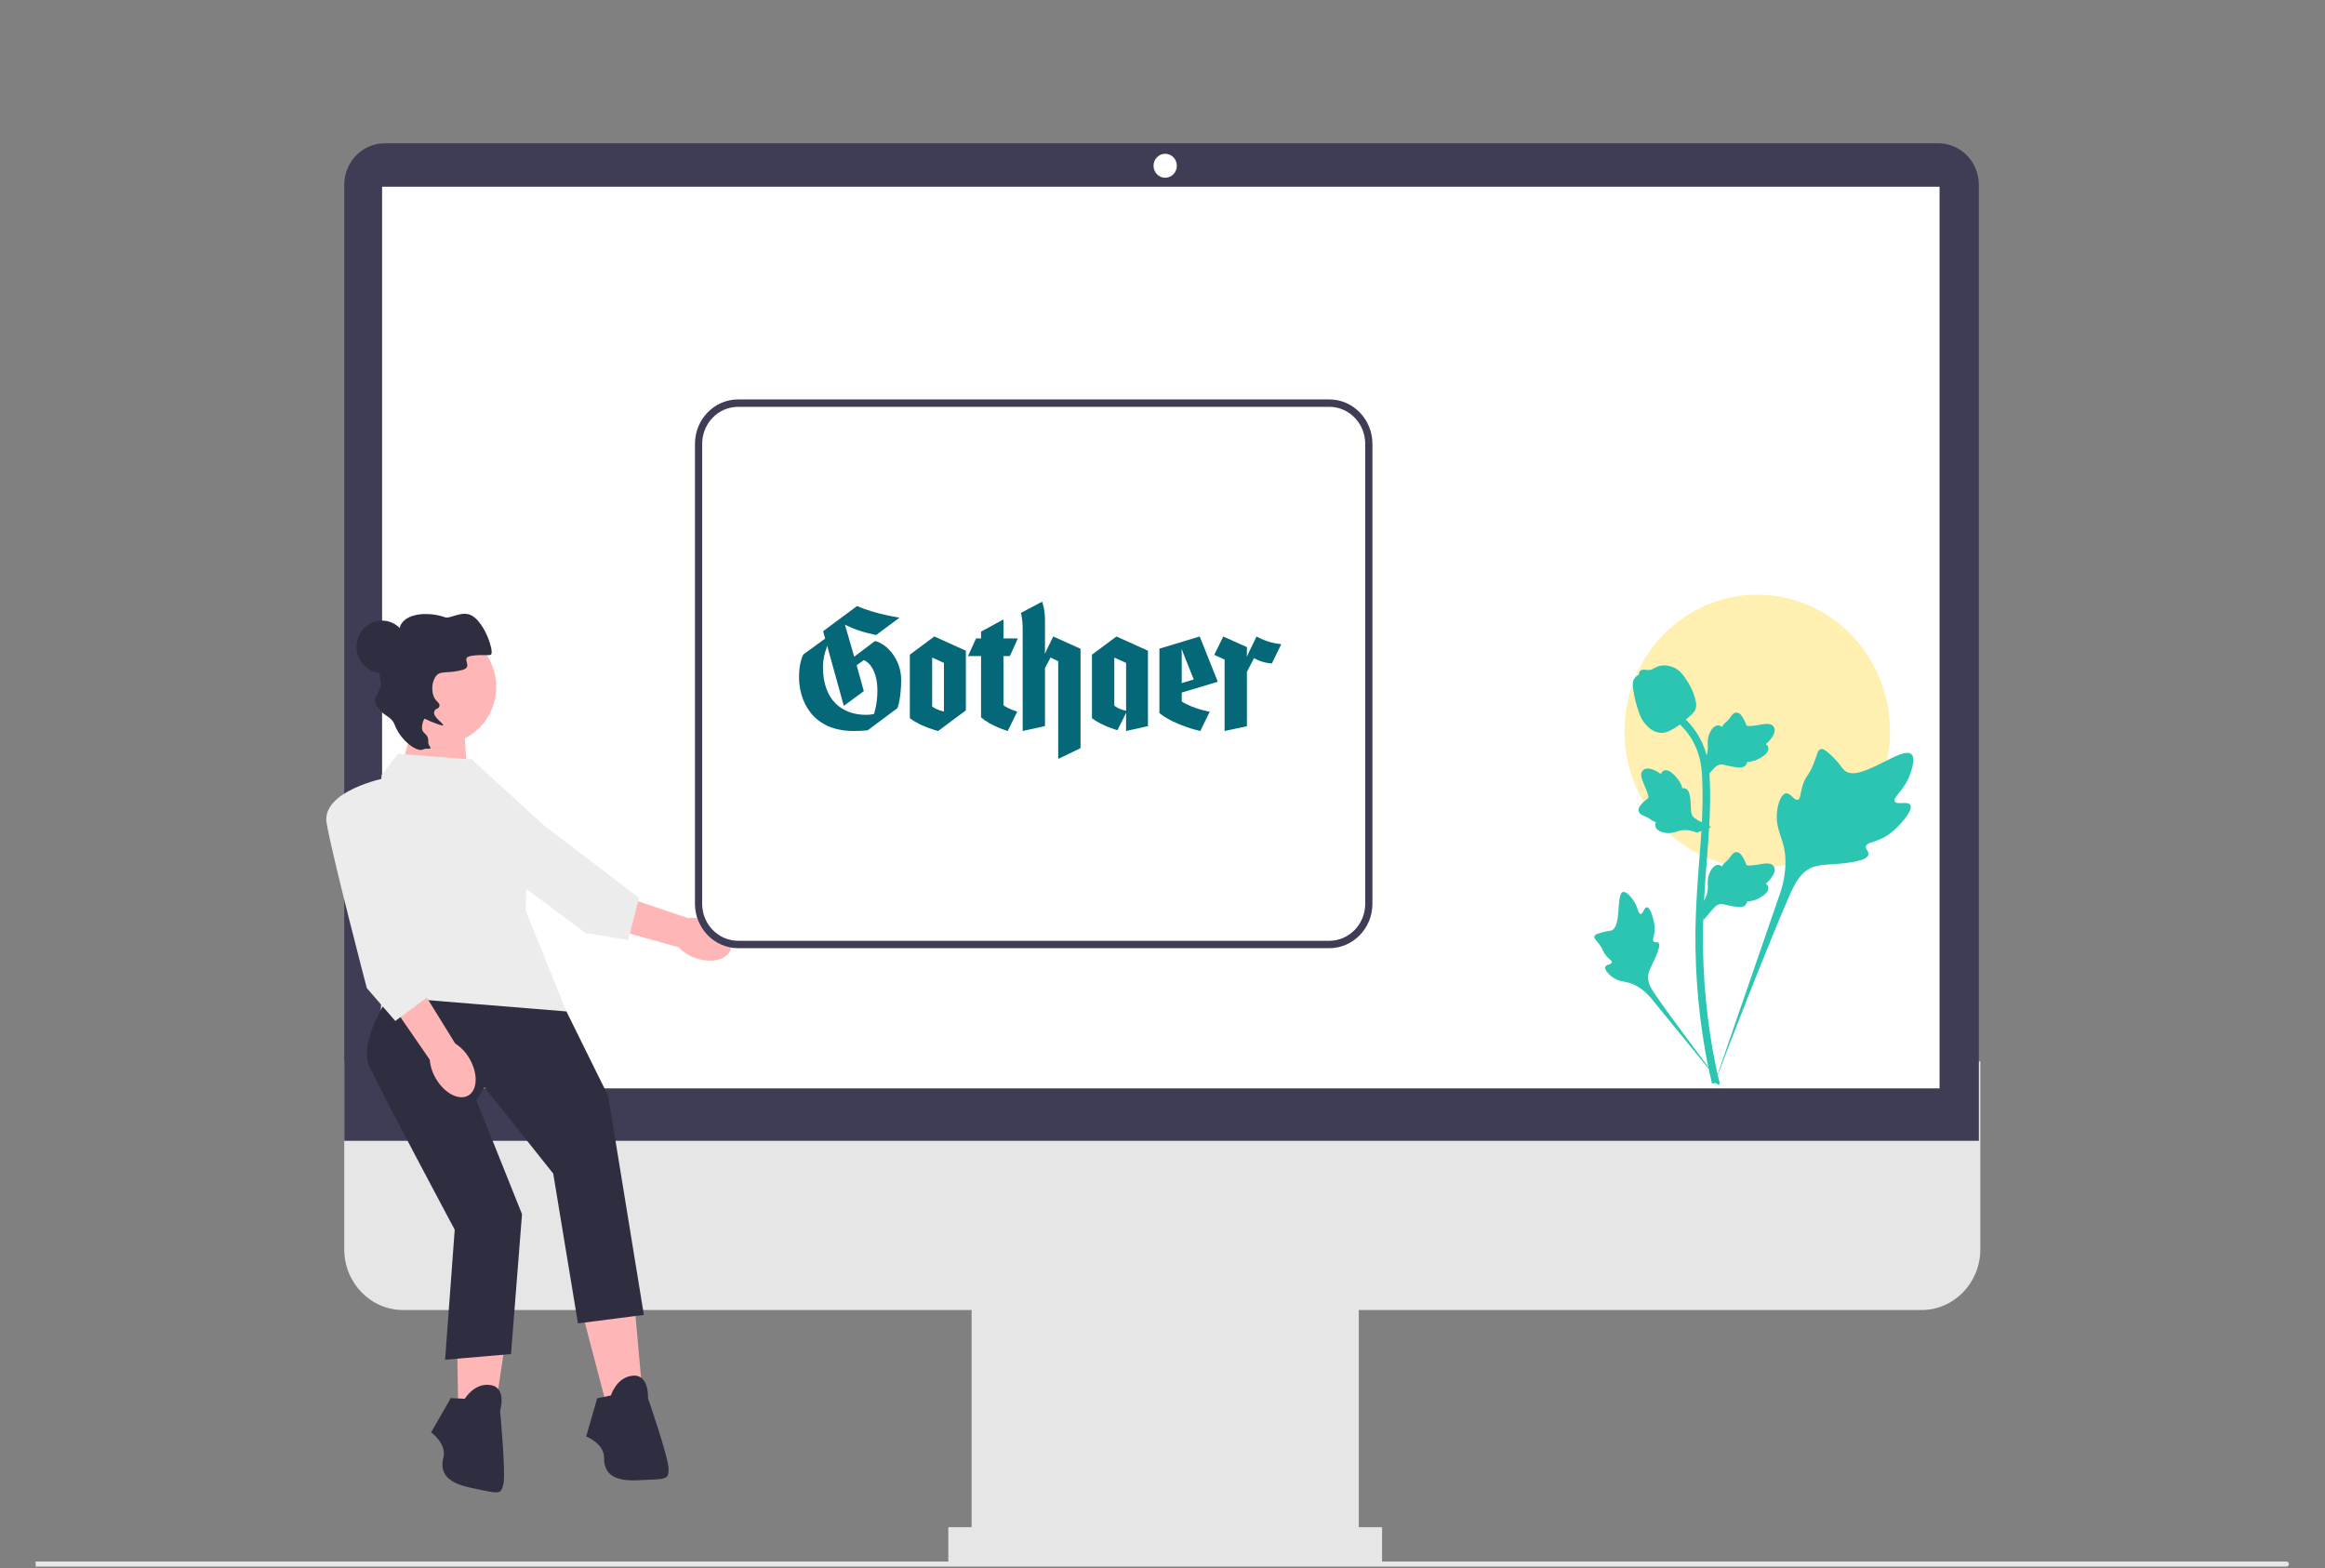 <?xml version="1.0" encoding="UTF-8" standalone="no"?><!DOCTYPE svg PUBLIC "-//W3C//DTD SVG 1.1//EN" "http://www.w3.org/Graphics/SVG/1.1/DTD/svg11.dtd"><svg width="100%" height="100%" viewBox="0 0 3509 2367" version="1.1" xmlns="http://www.w3.org/2000/svg" xmlns:xlink="http://www.w3.org/1999/xlink" xml:space="preserve" xmlns:serif="http://www.serif.com/" style="fill-rule:evenodd;clip-rule:evenodd;stroke-linejoin:round;stroke-miterlimit:2;"><rect x="0" y="0" width="3509" height="2367" fill="#808080" stroke="none"/><g id="ba239c3b-fb1a-4f53-9b5e-0d02c9b79e51"></g><g id="ac373832-f8f4-49a2-b77a-d6c2c8bc901b-296"></g><g><path d="M2899.9,1977.15l-2291.46,-0c-49.005,-0 -88.876,-41.023 -88.876,-91.45l-0,-283.782l2469.22,0l0,283.782c0,50.427 -39.868,91.45 -88.876,91.45l0,-0Z" style="fill:#e6e6e6;fill-rule:nonzero;"/><rect x="1466.38" y="1929.68" width="584.351" height="429.482" style="fill:#e6e6e6;"/><rect x="1431.24" y="2304.91" width="654.649" height="54.25" style="fill:#e6e6e6;"/><path d="M2986.58,1721.72l-2467.02,0l-0,-1442.69c-0,-34.604 27.361,-62.758 60.991,-62.758l2345.04,0c33.63,0 60.992,28.154 60.992,62.758l-0,1442.69Z" style="fill:#3f3d56;fill-rule:nonzero;"/><ellipse cx="1758.56" cy="250.183" rx="17.574" ry="18.083" style="fill:#fff;"/><rect x="576.677" y="281.829" width="2350.59" height="1360.78" style="fill:#fff;"/><ellipse cx="2652.16" cy="1103.7" rx="200.411" ry="206.215" style="fill:#fff0b2;"/><path d="M3454.59,2360.51c-0,2.097 -1.653,3.798 -3.691,3.798l-3397.15,-0l-0,-7.596l3397.15,0c2.038,0 3.691,1.701 3.691,3.798l-0,-0Z" style="fill:#e6e6e6;fill-rule:nonzero;"/><path d="M629.104,1073.71l-25.323,91.197l101.292,6.514l-6.33,-107.482l-69.639,9.771Z" style="fill:#ffb6b6;fill-rule:nonzero;"/><g><g><path id="uuid-a6c07e27-609a-42c1-9803-308006772003-256" d="M1049.91,1446c24.037,8.444 47.755,2.527 52.975,-13.214c5.22,-15.742 -10.034,-35.342 -34.08,-43.786c-9.561,-3.508 -19.799,-4.61 -29.858,-3.212l-102.285,-34.453l-14.69,49.734l102.394,28.684c7.132,7.437 15.891,13.008 25.544,16.247l0,0Z" style="fill:#ffb6b6;fill-rule:nonzero;"/><path d="M710.501,1144.69c0,0 -63.405,78.488 -26.724,110.962c36.681,32.474 200.487,152.691 200.487,152.691l63.859,10.232l16.333,-63.517l-144.197,-109.944l-109.758,-100.424l0,0Z" style="fill:#ececec;fill-rule:nonzero;"/></g><path d="M878.5,1980.23l35.237,134.366l55.965,-10.664l-12.437,-138.632l-78.765,14.93Z" style="fill:#ffb6b6;fill-rule:nonzero;"/><path d="M922.028,2106.06l-20.727,4.265l-16.582,57.586c-0,-0 26.945,10.664 26.945,31.991c0,21.328 10.364,36.258 51.82,34.125c41.455,-2.133 45.6,0 45.6,-17.062c0,-17.063 -31.091,-106.64 -31.091,-106.64c-0,0 2.073,-36.257 -22.8,-34.125c-24.874,2.133 -33.165,29.86 -33.165,29.86l0,-0Z" style="fill:#2f2e41;fill-rule:nonzero;"/><path d="M689.016,1978.14l2.405,139.15l56.804,3.668l20.72,-137.579l-79.929,-5.239Z" style="fill:#ffb6b6;fill-rule:nonzero;"/><path d="M701.48,2111.09l-21.113,-1.052l-29.701,51.703c-0,0 23.614,17.09 18.571,37.777c-5.044,20.687 1.478,37.763 42.192,46.073c40.714,8.31 44.23,11.417 48.265,-5.133c4.035,-16.549 -4.94,-111.219 -4.94,-111.219c0,0 10.585,-34.649 -14.045,-38.807c-24.63,-4.159 -39.229,20.658 -39.229,20.658l0,0Z" style="fill:#2f2e41;fill-rule:nonzero;"/><path d="M712.679,1146.31l-111.929,-8.531l-24.874,31.992c0,-0 -12.436,215.412 -4.145,236.74c8.291,21.328 2.073,142.897 2.073,142.897l282.165,-20.261l-62.452,-154.628l2.073,-89.577l-55.965,-108.773l-26.946,-29.859l-0,-0Z" style="fill:#ececec;fill-rule:nonzero;"/><path d="M586.24,1504.61c0,0 -45.601,68.25 -29.018,104.507c16.582,36.258 129.06,246.781 129.06,246.781l-14.51,196.217l99.493,-8.531l16.582,-211.146l-68.95,-172.134l12.437,-19.195l103.638,130.101l37.31,226.076l99.493,-12.797l-53.892,-330.583l-62.983,-127.416l-268.66,-21.88l0,0Z" style="fill:#2f2e41;fill-rule:nonzero;"/><ellipse cx="576.498" cy="976.152" rx="38.428" ry="39.541" style="fill:#2f2e41;"/><ellipse cx="665.243" cy="1036.63" rx="83.688" ry="86.111" style="fill:#ffb6b6;"/><path d="M638.709,1131.04c-8.895,4.848 -33.923,-12.951 -42.878,-36.802c-5.761,-15.344 -19.767,-12.791 -28.704,-31.926c-5.208,-11.15 10.343,-22.057 7.778,-31.697c-4.647,-17.467 1.179,-33.095 1.922,-35.009c6.408,-16.527 15.854,-16.142 23.471,-35.378c4.586,-11.581 1.644,-12.938 5.499,-18.862c11.125,-17.099 43.403,-17.749 66.169,-9.663c7.878,2.798 26.855,-12.195 42.259,-1.334c18.149,12.797 30.223,49.685 27.445,56.445c-1.688,4.106 -11.084,-0.078 -30.626,3.083c-18.092,2.926 5.787,16.835 -14.575,21.576c-24.077,5.607 -31.33,0.49 -38.002,8.328c-7.054,8.285 -8.358,25.055 -1.922,35.009c3.194,4.94 7.312,6.683 6.796,10.121c-0.942,6.276 -6.359,2.865 -8.136,9.523c-2.067,7.745 15.083,17.899 13.592,20.242c-0.301,0.472 -1.585,0.983 -18.331,-5.658c-6.687,-2.652 -9.265,-4.941 -10.015,-4.094c-1.214,1.371 -7.227,15.122 -0.395,20.971c10.631,9.103 3.263,12.718 8.109,19.845c5,7.353 -3.804,2.199 -9.456,5.28l-0,-0Z" style="fill:#2f2e41;fill-rule:nonzero;"/><g><path id="uuid-cdcc4a7b-c7e9-4136-bdd1-e7c84b73eb6c-257" d="M658.304,1628.57c13.356,22.23 35.329,33.158 49.076,24.41c13.748,-8.748 14.062,-33.857 0.699,-56.093c-5.22,-8.957 -12.448,-16.498 -21.081,-21.992l-57.746,-93.453l-42.042,28.818l61.39,89.068c0.918,10.405 4.246,20.432 9.704,29.242l-0,0Z" style="fill:#ffb6b6;fill-rule:nonzero;"/><path d="M582.095,1174.03c-0,0 -97.42,19.195 -89.129,68.25c8.291,49.054 60.625,248.957 60.625,248.957l43.013,49.634l51.819,-38.39l-43.528,-179.155l-22.8,-149.296l-0,0Z" style="fill:#ececec;fill-rule:nonzero;"/></g></g><path d="M2883.13,1215c-3.831,-6.647 -20.404,0.47 -23.451,-5.562c-3.036,-6.011 12.362,-15.169 21.16,-36.09c1.586,-3.773 11.584,-27.548 4.183,-34.884c-14.029,-13.906 -78.225,43.48 -100.691,24.7c-4.93,-4.121 -8.375,-12.348 -23.297,-25.706c-5.936,-5.314 -9.526,-7.713 -13,-6.821c-4.929,1.267 -5.32,8.055 -10.605,21.403c-7.928,20.017 -12.616,18.808 -17.235,34.778c-3.428,11.856 -2.645,18.749 -6.68,20.091c-5.709,1.901 -10.964,-10.674 -18.2,-9.548c-7.383,1.149 -11.847,15.79 -13.257,26.752c-2.646,20.572 4.696,34.147 8.766,48.42c4.422,15.512 7.047,39.102 -3.166,72.497l-101.083,293.051c22.316,-60.133 86.932,-224.974 114.083,-286.23c7.838,-17.683 16.493,-35.62 34.263,-42.699c17.108,-6.815 40.604,-2.746 70.559,-10.171c3.499,-0.867 13.207,-3.409 14.429,-9.285c1.01,-4.857 -4.7,-7.568 -3.823,-12.118c1.177,-6.102 12.406,-6.177 26.206,-13.217c9.73,-4.965 15.792,-10.869 21.005,-15.946c1.572,-1.531 24.935,-24.566 19.835,-33.415l-0.001,0l0,0Z" style="fill:#2cc5b1;fill-rule:nonzero;"/><path d="M2485.44,1369.27c-4.276,0.017 -5.663,10.441 -9.419,10.239c-3.744,-0.201 -3.669,-10.62 -11.11,-21.1c-1.341,-1.889 -9.798,-13.798 -15.432,-12.177c-10.681,3.072 -1.831,52.05 -17.271,57.978c-3.388,1.3 -8.307,0.666 -18.984,4.348c-4.247,1.465 -6.427,2.585 -7.004,4.597c-0.818,2.855 2.307,5.011 7.149,11.531c7.26,9.779 5.331,11.798 11.616,18.739c4.666,5.152 8.18,6.745 7.656,9.17c-0.741,3.432 -8.255,2.458 -9.806,6.436c-1.582,4.061 4.114,10.54 8.936,14.415c9.049,7.271 17.642,7.48 25.625,9.543c8.675,2.243 20.684,7.724 33.667,22.517l110.617,135.604c-22.244,-28.621 -82.228,-108.815 -103.613,-140.201c-6.173,-9.061 -12.231,-18.607 -10.481,-29.624c1.686,-10.606 10.406,-21.298 15.507,-38.569c0.596,-2.017 2.185,-7.653 -0.265,-9.965c-2.026,-1.912 -4.967,0.19 -6.883,-1.566c-2.572,-2.355 0.633,-8.048 1.256,-17.048c0.439,-6.347 -0.628,-11.112 -1.545,-15.209c-0.277,-1.236 -4.524,-19.681 -10.216,-19.658l0,0l0,0Z" style="fill:#2cc5b1;fill-rule:nonzero;"/><path d="M2570.74,1388.97l-2.576,-23.663l1.177,-1.794c5.446,-8.295 8.222,-16.396 8.256,-24.086c0.005,-1.222 -0.05,-2.445 -0.106,-3.69c-0.222,-4.936 -0.5,-11.072 2.61,-18.225c1.743,-3.987 6.64,-13.219 14.002,-12.077c1.982,0.286 3.481,1.223 4.62,2.32c0.166,-0.274 0.338,-0.549 0.521,-0.846c2.293,-3.599 4.109,-5.141 5.858,-6.627c1.343,-1.142 2.732,-2.319 4.908,-5.107c0.955,-1.223 1.699,-2.297 2.326,-3.199c1.905,-2.731 4.392,-5.988 8.778,-5.93c4.686,0.228 7.14,4.216 8.767,6.855c2.904,4.707 4.22,8.101 5.091,10.352c0.317,0.823 0.678,1.748 0.861,2.034c1.51,2.285 13.786,0.148 18.411,-0.629c10.388,-1.782 19.377,-3.325 23.08,3.417c2.654,4.821 0.683,11.197 -6.035,19.458c-2.093,2.571 -4.32,4.524 -6.296,6.055c1.637,1.006 3.103,2.548 3.697,4.971c1.4,5.735 -3.392,11.483 -14.235,17.104c-2.693,1.406 -6.319,3.28 -11.399,4.182c-2.393,0.423 -4.547,0.526 -6.39,0.583c-0.039,1.097 -0.289,2.285 -0.938,3.508c-1.905,3.599 -5.869,5.313 -11.843,4.901c-6.574,-0.354 -11.987,-1.645 -16.762,-2.776c-4.17,-0.983 -7.762,-1.817 -10.582,-1.623c-5.23,0.435 -9.261,4.742 -13.992,10.329l-11.809,14.203l-0,-0l-0,-0Z" style="fill:#2cc5b1;fill-rule:nonzero;"/><path d="M2582.69,1248.08l-21.591,8.567l-1.985,-0.717c-9.18,-3.317 -17.499,-4.025 -24.736,-2.108c-1.151,0.305 -2.286,0.67 -3.443,1.041c-4.584,1.473 -10.282,3.306 -17.794,2.026c-4.191,-0.724 -14.112,-3.256 -14.905,-10.874c-0.234,-2.045 0.266,-3.775 1.009,-5.186c-0.3,-0.096 -0.602,-0.198 -0.927,-0.305c-3.966,-1.369 -5.876,-2.785 -7.716,-4.149c-1.415,-1.047 -2.873,-2.13 -6.046,-3.59c-1.392,-0.64 -2.59,-1.108 -3.598,-1.503c-3.05,-1.203 -6.742,-2.853 -7.801,-7.233c-0.974,-4.722 2.152,-8.176 4.221,-10.465c3.689,-4.084 6.545,-6.254 8.44,-7.693c0.693,-0.524 1.472,-1.118 1.694,-1.372c1.765,-2.083 -3.357,-13.759 -5.261,-18.165c-4.31,-9.887 -8.041,-18.443 -2.643,-23.839c3.86,-3.864 10.353,-3.52 19.823,1.072c2.948,1.431 5.35,3.151 7.29,4.73c0.53,-1.885 1.608,-3.735 3.735,-4.941c5.037,-2.847 11.655,0.464 19.69,9.83c2.004,2.324 4.685,5.457 6.823,10.285c1.004,2.274 1.647,4.392 2.168,6.212c1.041,-0.239 2.222,-0.292 3.536,0.045c3.866,0.982 6.483,4.493 7.612,10.543c1.334,6.633 1.493,12.349 1.641,17.388c0.134,4.399 0.261,8.186 1.159,10.944c1.735,5.096 6.807,8.015 13.259,11.306l16.347,8.151l-0.001,0l0,0Z" style="fill:#2cc5b1;fill-rule:nonzero;"/><path d="M2570.74,1178.37l-2.576,-23.663l1.177,-1.794c5.446,-8.295 8.222,-16.396 8.256,-24.086c0.005,-1.222 -0.05,-2.445 -0.106,-3.69c-0.222,-4.936 -0.5,-11.072 2.61,-18.224c1.743,-3.988 6.64,-13.22 14.002,-12.078c1.982,0.286 3.481,1.223 4.62,2.32c0.166,-0.274 0.338,-0.549 0.521,-0.846c2.293,-3.599 4.109,-5.141 5.858,-6.627c1.343,-1.142 2.732,-2.319 4.908,-5.107c0.955,-1.223 1.699,-2.297 2.326,-3.199c1.905,-2.731 4.392,-5.987 8.778,-5.93c4.686,0.228 7.14,4.216 8.767,6.855c2.904,4.708 4.22,8.101 5.091,10.352c0.317,0.823 0.678,1.748 0.861,2.034c1.51,2.285 13.786,0.148 18.411,-0.629c10.388,-1.782 19.377,-3.325 23.08,3.417c2.654,4.821 0.683,11.197 -6.035,19.458c-2.093,2.571 -4.32,4.524 -6.296,6.056c1.637,1.005 3.103,2.547 3.697,4.97c1.4,5.736 -3.392,11.483 -14.235,17.104c-2.693,1.406 -6.319,3.28 -11.399,4.182c-2.393,0.423 -4.547,0.526 -6.39,0.583c-0.039,1.097 -0.289,2.285 -0.938,3.508c-1.905,3.599 -5.869,5.313 -11.843,4.901c-6.574,-0.354 -11.987,-1.645 -16.762,-2.776c-4.17,-0.983 -7.762,-1.817 -10.582,-1.623c-5.23,0.435 -9.261,4.742 -13.992,10.329l-11.809,14.203l-0,-0l-0,-0Z" style="fill:#2cc5b1;fill-rule:nonzero;"/><path d="M2594.27,1637.69l-4.82,-3.108l-1.166,-5.724l1.166,5.724l-5.618,0.663c-0.089,-0.537 -0.395,-1.771 -0.855,-3.702c-2.515,-10.58 -10.183,-42.778 -16.579,-93.486c-4.464,-35.397 -6.99,-71.789 -7.512,-108.18c-0.522,-36.448 1.155,-64.042 2.498,-86.219c1.016,-16.728 2.249,-32.655 3.459,-48.172c3.221,-41.453 6.258,-80.609 3.998,-123.958c-0.5,-9.678 -1.549,-29.822 -12.987,-51.257c-6.634,-12.431 -15.773,-23.468 -27.166,-32.792l7.084,-9.163c12.576,10.306 22.686,22.532 30.054,36.334c12.681,23.766 13.825,45.715 14.374,56.261c2.299,44.115 -0.771,83.648 -4.025,125.501c-1.199,15.459 -2.432,31.318 -3.442,47.977c-1.333,21.972 -2.993,49.325 -2.476,85.305c0.51,35.957 3.009,71.903 7.412,106.855c6.318,50.068 13.875,81.786 16.356,92.206c1.322,5.565 1.599,6.73 0.245,8.935l-0,0l-0,0Z" style="fill:#2cc5b1;fill-rule:nonzero;"/><path d="M2507.84,1106.07c-0.466,0 -0.938,-0.011 -1.416,-0.046c-9.682,-0.537 -18.649,-6.501 -26.655,-17.721c-3.753,-5.279 -5.674,-11.3 -9.506,-23.309c-0.594,-1.851 -3.481,-11.243 -5.235,-24.165c-1.15,-8.444 -1.005,-11.975 0.622,-15.094c1.804,-3.473 4.724,-5.896 8.011,-7.529c-0.144,-1.12 -0.028,-2.274 0.445,-3.451c1.937,-4.879 7.09,-4.239 9.877,-3.931c1.41,0.183 3.17,0.423 5.069,0.32c2.987,-0.148 4.592,-1.062 7.023,-2.433c2.327,-1.314 5.219,-2.948 9.511,-3.851c8.462,-1.817 15.552,0.651 17.889,1.462c12.298,4.217 18.361,14.054 25.379,25.446c1.399,2.285 6.201,10.603 9.372,22.006c2.287,8.226 1.965,11.883 1.277,14.602c-1.399,5.587 -4.703,8.786 -13.092,15.848c-8.761,7.392 -13.159,11.094 -16.934,13.345c-8.789,5.222 -14.308,8.501 -21.637,8.501l0,0l0,0Z" style="fill:#2cc5b1;fill-rule:nonzero;"/><path d="M2006.2,1431.04l-892.197,-0c-35.916,-0 -65.136,-30.069 -65.136,-67.023l-0,-694.188c-0,-36.955 29.219,-67.023 65.136,-67.023l892.197,-0c35.917,-0 65.137,30.068 65.137,67.023l-0,694.188c-0,36.954 -29.22,67.023 -65.137,67.023l0,-0Z" style="fill:#fff;fill-rule:nonzero;"/><g id="layer1"></g><g id="Ebene_x0020_1"></g><g id="layer11" serif:id="layer1"></g><g id="g6"><path id="path8" d="M1933.77,972.196l-14.287,29.158c-16.311,-1.178 -26.816,-8.117 -26.816,-8.117l-10.769,20.748l0,82.027l-33.687,7.227l0.004,-107.866l-15.598,-7.061l13.594,-27.733l35.687,16.048l0,8.638c0,2.901 -0.153,5.783 -0.153,5.783c0.102,0.058 1.434,-3.167 2.599,-5.551l12.15,-24.918c-0.001,-0 16.458,9.94 37.276,11.617Z" style="fill:#056878;fill-rule:nonzero;"/><path id="path10" d="M1480.66,990.206l-19.707,0l12.15,-26.717l7.556,-0l-0,-10.225l33.783,-18.429l0,28.655l21.773,-0l-12.099,26.717l-9.673,0l0,74.122c7.203,5.723 20.878,9.729 20.878,9.583l-14.413,29.319c0,-0 -25.497,-7.456 -40.248,-20.597l-0,-92.428Z" style="fill:#056878;fill-rule:nonzero;"/><path id="path12" d="M1630.78,1129.09l-33.681,16.274l-0,-147.488l-11.58,-5.472l-8.382,15.912l0,87.458l-33.685,7.465l0.002,-157.035c0,-9.668 -2.513,-21.305 -2.513,-21.305l31.914,-16.819c-0,-0 4.285,10.758 4.281,27.913l-0.004,44.982c0,3.52 -0.171,5.724 -0.171,5.724c0.144,0.044 1.421,-3.096 2.607,-5.521l10.045,-20.599l41.166,18.56l0,149.951l0.001,0Z" style="fill:#056878;fill-rule:nonzero;"/><path id="path14" d="M1289.21,991.109l31.347,-23.655c18.785,4.19 39.536,28.839 39.536,58.048c0,29.053 -5.558,43.127 -5.558,43.127l-44.916,33.53c0,0 -9.328,1.08 -21.099,1.08c-63.257,-0.001 -82.618,-46.113 -82.618,-81.71c-0,-22.738 6.611,-33.887 6.611,-33.887l32.873,-23.867l-3.115,-11.138l51.25,-38.034c27.894,12.424 64.135,17.51 64.135,17.51l-35.198,26.197c0,0 -23.774,-4.002 -43.824,-13.853c-1.71,-0.85 -3.408,-1.844 -3.408,-1.844c-0.098,0.075 0.531,1.949 1.074,3.831l12.91,44.665Zm-40.662,-16.269c-0,0 -0.635,2.029 -1.8,5.036c-1.937,5.382 -4.694,15.139 -4.694,27.109c0,49.625 28.792,71.874 65.054,71.874c8.508,-0 12.059,-1.566 12.059,-1.566c-0,-0 5.063,-15.012 5.063,-34.915c0,-29.687 -12.392,-43.145 -20.527,-46.118l-10.822,7.711l10.822,39.12l-30.185,22.22l-23.702,-85.613c-0.693,-2.535 -1.044,-4.831 -1.044,-4.831l-0.224,-0.027Z" style="fill:#056878;fill-rule:nonzero;"/><path id="path16" d="M1825.79,1074.17l-14.245,29.067c-0,-0 -37.634,-7.906 -61.698,-26.918l-0,-97.36l60.814,-18.382l27.291,68.348l-54.422,16.326l0,13.495c16.555,10.801 42.26,15.424 42.26,15.424Zm-24.107,-48.723l-14.238,-35.482c-2.219,-5.505 -3.986,-10.717 -3.986,-10.717c-0.165,0.048 0.07,5.61 0.07,11.82l0,39.821l18.154,-5.442Z" style="fill:#056878;fill-rule:nonzero;"/><path id="path18" d="M1686.47,1102.03c0,-0 -22.785,-6.129 -38.423,-18.066l0,-95.929l36.943,-27.453l47.577,21.492l0,113.815l-33.062,7.354l0,-21.889c0,-1.826 0.142,-5.828 0.142,-5.828c0,-0 -1.638,3.562 -2.539,5.369l-10.638,21.135Zm13.078,-29.428l0,-72.127l-17.777,-8.044l0,72.671c7.72,5.998 17.777,7.5 17.777,7.5Z" style="fill:#056878;fill-rule:nonzero;"/><path id="path20" d="M1457.71,1072.12l-41.816,31.121c0,-0 -25.898,-6.398 -42.702,-19.304l-0,-95.903l36.942,-27.453l47.576,21.492l-0,90.047Zm-33.059,1.649l-0,-73.295l-17.777,-8.044l-0,73.836c-0,0.001 6.451,5.182 17.777,7.503Z" style="fill:#056878;fill-rule:nonzero;"/></g><path d="M2006.2,1431.04l-892.197,-0c-35.916,-0 -65.136,-30.069 -65.136,-67.023l-0,-694.188c-0,-36.955 29.219,-67.023 65.136,-67.023l892.197,-0c35.917,-0 65.137,30.068 65.137,67.023l-0,694.188c-0,36.954 -29.22,67.023 -65.137,67.023l0,-0Zm-892.197,-817.042c-29.918,0 -54.259,25.046 -54.259,55.831l0,694.188c0,30.784 24.341,55.83 54.259,55.83l892.197,0c29.918,0 54.259,-25.046 54.259,-55.83l0,-694.188c0,-30.785 -24.341,-55.831 -54.259,-55.831l-892.197,0Z" style="fill:#3f3d56;fill-rule:nonzero;"/></g></svg>